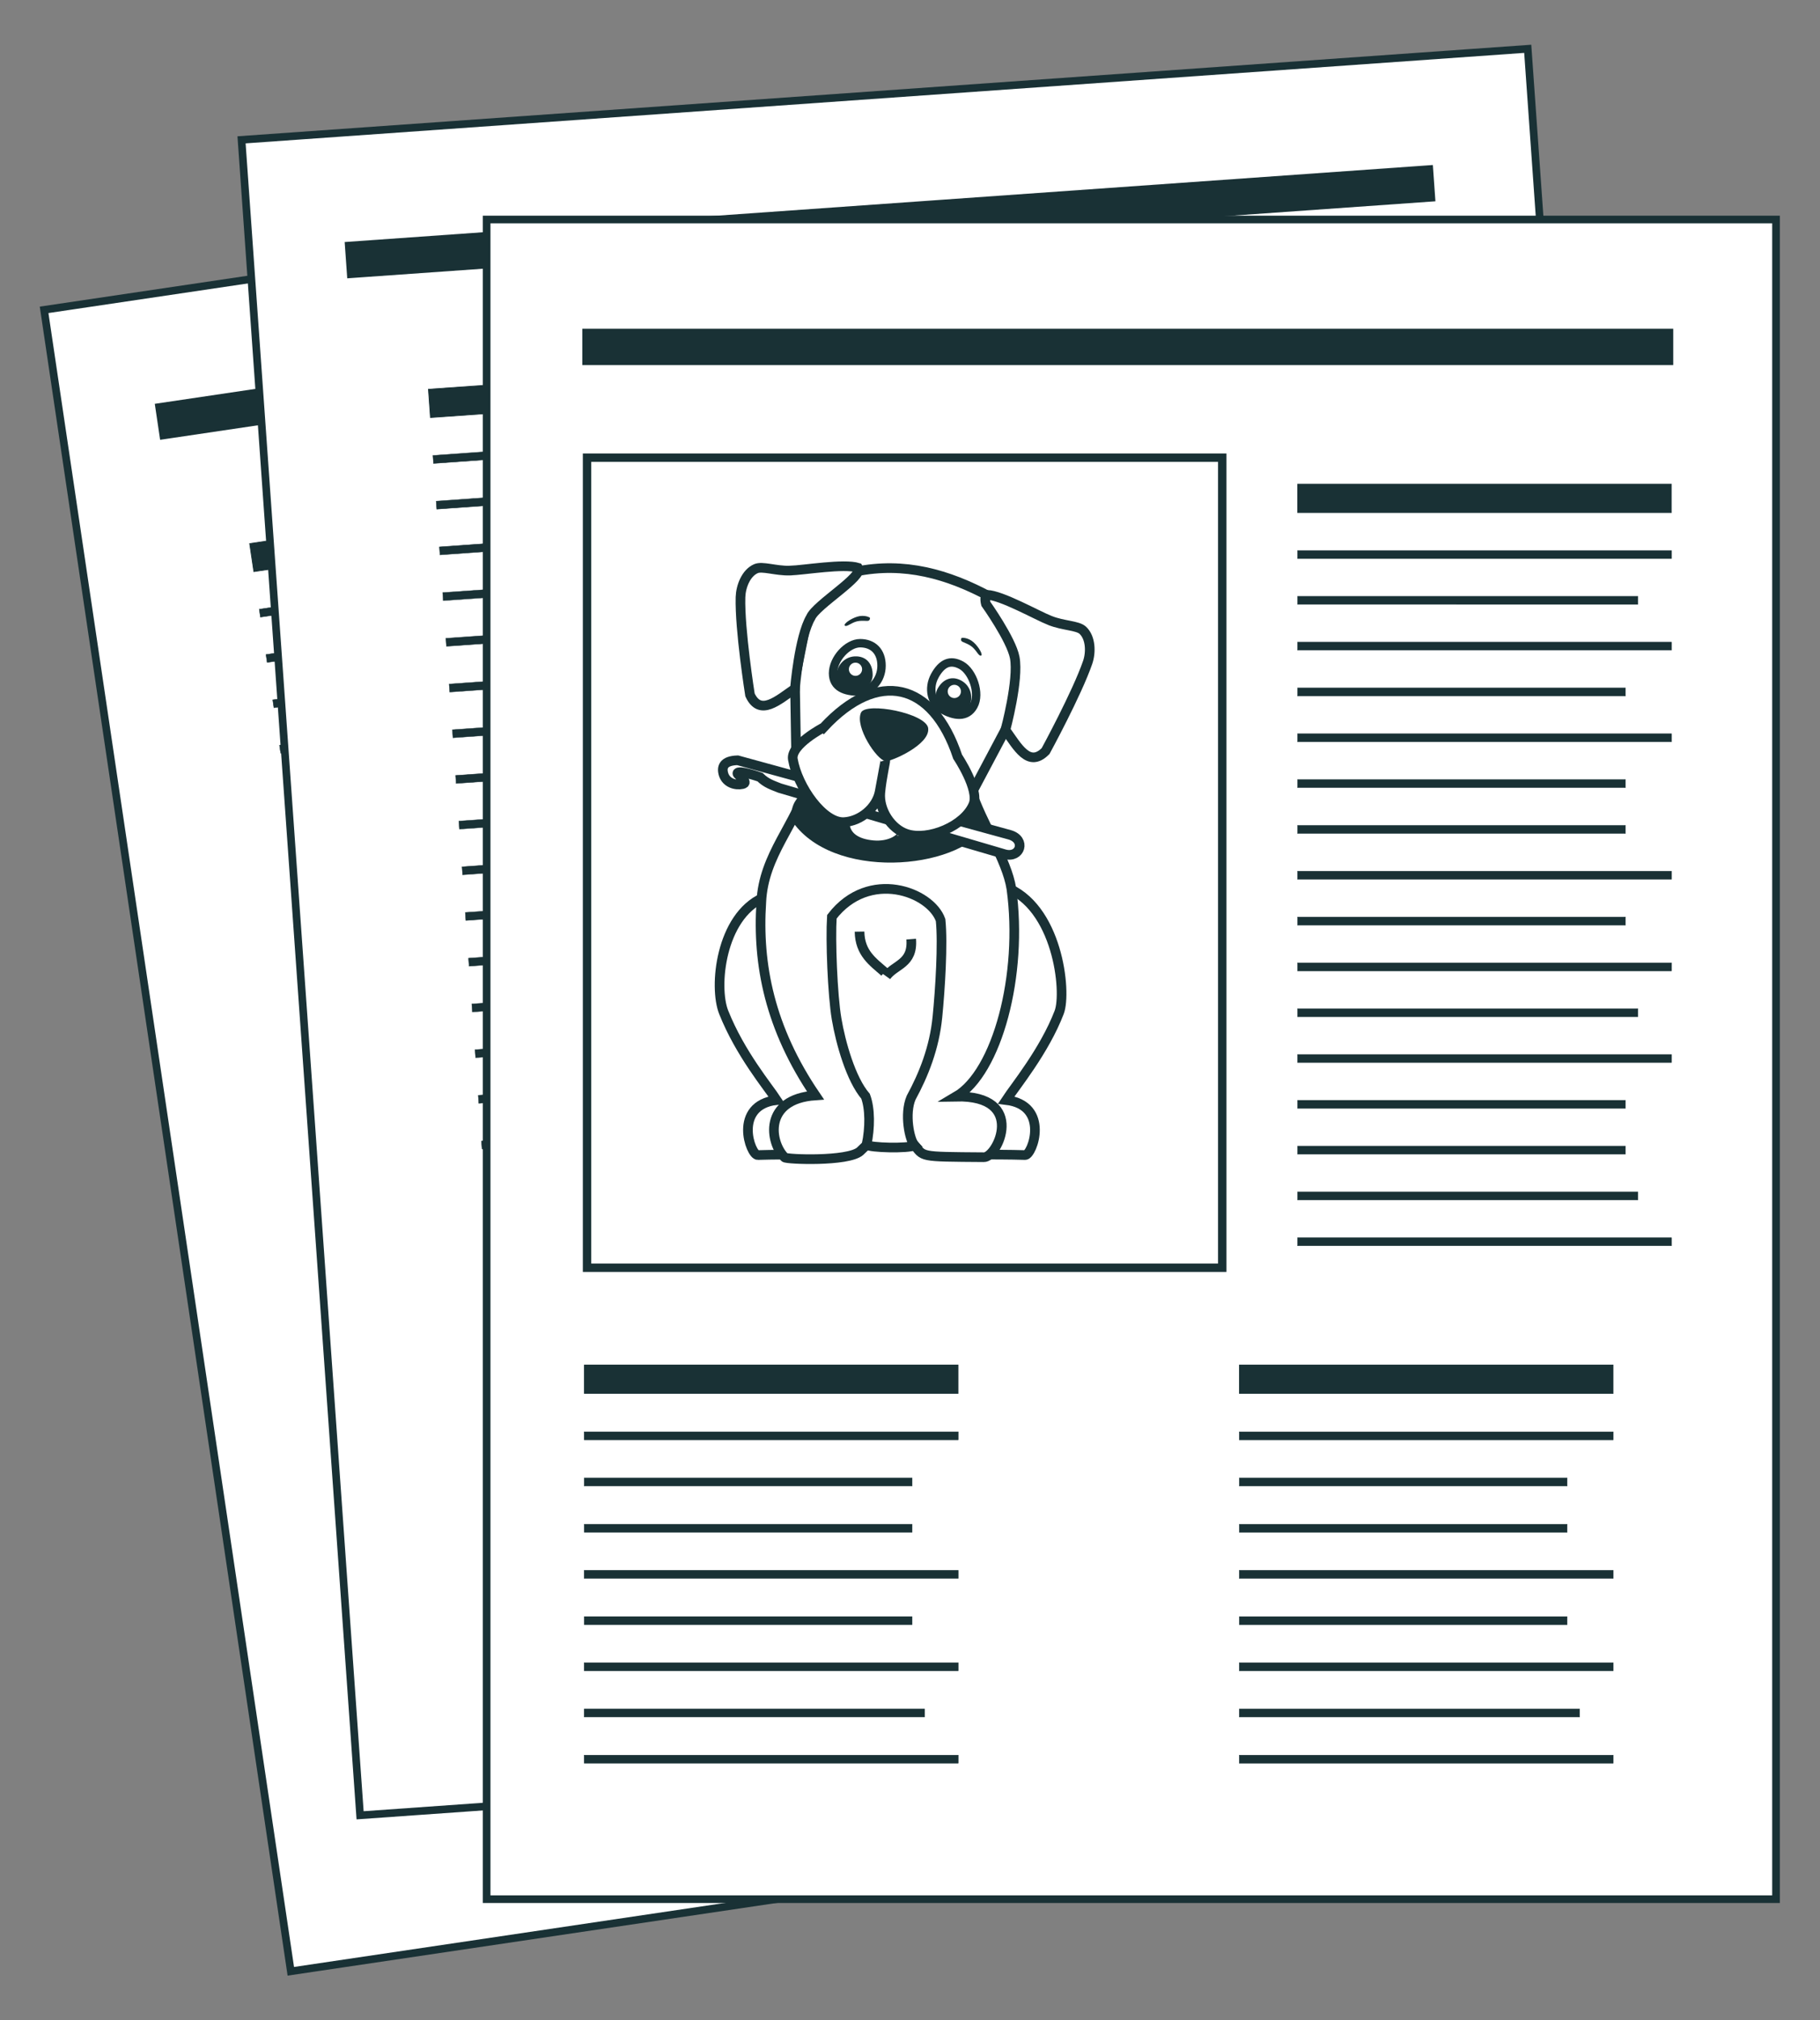 <svg xmlns:inkscape="http://www.inkscape.org/namespaces/inkscape" xmlns:sodipodi="http://sodipodi.sourceforge.net/DTD/sodipodi-0.dtd" xmlns="http://www.w3.org/2000/svg" xmlns:svg="http://www.w3.org/2000/svg" width="45.059" height="50" viewBox="0 0 45.059 50" id="svg7319" xml:space="preserve" inkscape:version="1.2.2 (b0a8486541, 2022-12-01)" sodipodi:docname="Puppy Dog.svg" inkscape:export-filename="Photo and Video Support.svg" inkscape:export-xdpi="96" inkscape:export-ydpi="96"><rect x="0" y="0" width="45.059" height="50" fill="#808080" stroke="none"/><defs id="defs7316"></defs><g inkscape:label="Layer 1" inkscape:groupmode="layer" id="layer1" transform="translate(24.101,-17.955)"><path id="path13954" style="fill:#ffffff;stroke:#193135;stroke-width:0.189;stroke-dasharray:none;stop-color:#000000" d="M -23.009,25.624 8.567,20.934 14.675,62.056 -16.901,66.747 Z"></path><path id="path14006" style="fill:#193135;stroke:#193135;stroke-width:0.035;stop-color:#000000" d="m -20.249,27.965 26.681,-3.963 0.127,0.856 -26.681,3.963 z"></path><g id="g14152" transform="matrix(2.058,-0.306,0.306,2.058,-33.539,-15.07)"><path id="path14008" style="fill:#193135;stroke:#193135;stroke-width:0.009;stop-color:#000000" d="m 10.877,23.201 h 4.445 v 0.337 h -4.445 z"></path><path id="path14010" style="fill:#193135;stroke:#193135;stroke-width:0.005;stop-color:#000000" d="m 10.875,23.989 h 4.449 v 0.095 h -4.449 z"></path><path id="path14012" style="fill:#193135;stroke:#193135;stroke-width:0.005;stop-color:#000000" d="m 10.875,24.534 h 4.049 v 0.095 h -4.049 z"></path><path id="path14014" style="fill:#193135;stroke:#193135;stroke-width:0.005;stop-color:#000000" d="m 10.875,25.079 h 4.449 v 0.095 h -4.449 z"></path><path id="path14016" style="fill:#193135;stroke:#193135;stroke-width:0.004;stop-color:#000000" d="m 10.875,25.624 h 3.901 v 0.096 h -3.901 z"></path><path id="path14018" style="fill:#193135;stroke:#193135;stroke-width:0.005;stop-color:#000000" d="m 10.875,26.169 h 4.449 v 0.095 h -4.449 z"></path><path id="path14020" style="fill:#193135;stroke:#193135;stroke-width:0.004;stop-color:#000000" d="m 10.875,26.714 h 3.901 v 0.096 h -3.901 z"></path><path id="path14022" style="fill:#193135;stroke:#193135;stroke-width:0.005;stop-color:#000000" d="m 10.875,27.804 h 4.449 v 0.095 h -4.449 z"></path><path id="path14024" style="fill:#193135;stroke:#193135;stroke-width:0.004;stop-color:#000000" d="m 10.875,28.349 h 3.901 v 0.096 h -3.901 z"></path><path id="path14026" style="fill:#193135;stroke:#193135;stroke-width:0.004;stop-color:#000000" d="m 10.875,27.259 h 3.901 v 0.096 h -3.901 z"></path><path id="path14028" style="fill:#193135;stroke:#193135;stroke-width:0.005;stop-color:#000000" d="m 10.875,28.894 h 4.449 v 0.095 h -4.449 z"></path><path id="path14030" style="fill:#193135;stroke:#193135;stroke-width:0.005;stop-color:#000000" d="m 10.875,29.439 h 4.049 v 0.095 h -4.049 z"></path><path id="path14032" style="fill:#193135;stroke:#193135;stroke-width:0.005;stop-color:#000000" d="m 10.875,29.984 h 4.449 v 0.095 h -4.449 z"></path><path id="path14034" style="fill:#193135;stroke:#193135;stroke-width:0.004;stop-color:#000000" d="m 10.875,30.528 h 3.901 v 0.096 h -3.901 z"></path><path id="path14036" style="fill:#193135;stroke:#193135;stroke-width:0.004;stop-color:#000000" d="m 10.875,31.073 h 3.901 v 0.096 h -3.901 z"></path><path id="path14038" style="fill:#193135;stroke:#193135;stroke-width:0.005;stop-color:#000000" d="m 10.875,31.618 h 4.049 v 0.095 h -4.049 z"></path><path id="path14040" style="fill:#193135;stroke:#193135;stroke-width:0.005;stop-color:#000000" d="m 10.875,32.163 h 4.449 v 0.095 h -4.449 z"></path></g><g id="g14060" transform="matrix(2.058,-0.306,0.306,2.058,11.346,-21.643)"><path id="path14042" style="fill:#193135;stroke:#193135;stroke-width:0.009;stop-color:#000000" d="m -17.66,33.622 h 4.445 v 0.337 h -4.445 z"></path><path id="path14044" style="fill:#193135;stroke:#193135;stroke-width:0.005;stop-color:#000000" d="m -17.662,34.416 h 4.449 v 0.095 h -4.449 z"></path><path id="path14046" style="fill:#193135;stroke:#193135;stroke-width:0.004;stop-color:#000000" d="m -17.662,34.965 h 3.901 v 0.096 h -3.901 z"></path><path id="path14048" style="fill:#193135;stroke:#193135;stroke-width:0.005;stop-color:#000000" d="m -17.662,36.064 h 4.449 v 0.095 h -4.449 z"></path><path id="path14050" style="fill:#193135;stroke:#193135;stroke-width:0.004;stop-color:#000000" d="m -17.662,36.614 h 3.901 v 0.096 h -3.901 z"></path><path id="path14052" style="fill:#193135;stroke:#193135;stroke-width:0.004;stop-color:#000000" d="m -17.662,35.515 h 3.901 v 0.096 h -3.901 z"></path><path id="path14054" style="fill:#193135;stroke:#193135;stroke-width:0.005;stop-color:#000000" d="m -17.662,37.163 h 4.449 v 0.095 h -4.449 z"></path><path id="path14056" style="fill:#193135;stroke:#193135;stroke-width:0.005;stop-color:#000000" d="m -17.662,37.713 h 4.049 v 0.095 h -4.049 z"></path><path id="path14058" style="fill:#193135;stroke:#193135;stroke-width:0.005;stop-color:#000000" d="m -17.662,38.262 h 4.449 v 0.095 h -4.449 z"></path></g><g id="g14080" transform="matrix(2.058,-0.306,0.306,2.058,9.157,-21.431)"><path id="path14062" style="fill:#193135;stroke:#193135;stroke-width:0.009;stop-color:#000000" d="m -9.867,33.676 h 4.445 v 0.337 h -4.445 z"></path><path id="path14064" style="fill:#193135;stroke:#193135;stroke-width:0.005;stop-color:#000000" d="m -9.869,34.47 h 4.449 v 0.095 h -4.449 z"></path><path id="path14066" style="fill:#193135;stroke:#193135;stroke-width:0.004;stop-color:#000000" d="m -9.869,35.019 h 3.901 v 0.096 h -3.901 z"></path><path id="path14068" style="fill:#193135;stroke:#193135;stroke-width:0.005;stop-color:#000000" d="m -9.869,36.118 h 4.449 v 0.095 h -4.449 z"></path><path id="path14070" style="fill:#193135;stroke:#193135;stroke-width:0.004;stop-color:#000000" d="m -9.869,36.668 h 3.901 v 0.096 h -3.901 z"></path><path id="path14072" style="fill:#193135;stroke:#193135;stroke-width:0.004;stop-color:#000000" d="m -9.869,35.569 h 3.901 v 0.096 h -3.901 z"></path><path id="path14074" style="fill:#193135;stroke:#193135;stroke-width:0.005;stop-color:#000000" d="m -9.869,37.217 h 4.449 v 0.095 h -4.449 z"></path><path id="path14076" style="fill:#193135;stroke:#193135;stroke-width:0.005;stop-color:#000000" d="m -9.869,37.767 h 4.049 v 0.095 h -4.049 z"></path><path id="path14078" style="fill:#193135;stroke:#193135;stroke-width:0.005;stop-color:#000000" d="m -9.869,38.316 h 4.449 v 0.095 h -4.449 z"></path></g><g id="g14133" transform="matrix(2.058,-0.306,0.306,2.058,-31.666,-15.276)"><path id="path14082" style="fill:#193135;stroke:#193135;stroke-width:0.009;stop-color:#000000" d="m 3.235,23.166 h 4.445 v 0.337 h -4.445 z"></path><path id="path14084" style="fill:#193135;stroke:#193135;stroke-width:0.005;stop-color:#000000" d="m 3.233,23.955 h 4.449 v 0.095 h -4.449 z"></path><path id="path14086" style="fill:#193135;stroke:#193135;stroke-width:0.005;stop-color:#000000" d="m 3.233,24.5 h 4.049 v 0.095 h -4.049 z"></path><path id="path14088" style="fill:#193135;stroke:#193135;stroke-width:0.005;stop-color:#000000" d="m 3.233,25.045 h 4.449 v 0.095 h -4.449 z"></path><path id="path14090" style="fill:#193135;stroke:#193135;stroke-width:0.004;stop-color:#000000" d="m 3.233,25.59 h 3.901 v 0.096 h -3.901 z"></path><path id="path14092" style="fill:#193135;stroke:#193135;stroke-width:0.005;stop-color:#000000" d="m 3.233,26.135 h 4.449 v 0.095 h -4.449 z"></path><path id="path14094" style="fill:#193135;stroke:#193135;stroke-width:0.004;stop-color:#000000" d="m 3.233,26.68 h 3.901 v 0.096 h -3.901 z"></path><path id="path14096" style="fill:#193135;stroke:#193135;stroke-width:0.005;stop-color:#000000" d="m 3.233,27.77 h 4.449 v 0.095 h -4.449 z"></path><path id="path14098" style="fill:#193135;stroke:#193135;stroke-width:0.004;stop-color:#000000" d="m 3.233,28.314 h 3.901 v 0.096 h -3.901 z"></path><path id="path14100" style="fill:#193135;stroke:#193135;stroke-width:0.004;stop-color:#000000" d="m 3.233,27.225 h 3.901 v 0.096 h -3.901 z"></path><path id="path14102" style="fill:#193135;stroke:#193135;stroke-width:0.005;stop-color:#000000" d="m 3.233,28.859 h 4.449 v 0.095 h -4.449 z"></path><path id="path14104" style="fill:#193135;stroke:#193135;stroke-width:0.005;stop-color:#000000" d="m 3.233,29.404 h 4.049 v 0.095 h -4.049 z"></path><path id="path14106" style="fill:#193135;stroke:#193135;stroke-width:0.005;stop-color:#000000" d="m 3.233,29.949 h 4.449 v 0.095 h -4.449 z"></path><path id="path14108" style="fill:#193135;stroke:#193135;stroke-width:0.004;stop-color:#000000" d="m 3.233,30.494 h 3.901 v 0.096 h -3.901 z"></path><path id="path14110" style="fill:#193135;stroke:#193135;stroke-width:0.004;stop-color:#000000" d="m 3.233,31.039 h 3.901 v 0.096 h -3.901 z"></path><path id="path14112" style="fill:#193135;stroke:#193135;stroke-width:0.005;stop-color:#000000" d="m 3.233,31.584 h 4.049 v 0.095 h -4.049 z"></path><path id="path14114" style="fill:#193135;stroke:#193135;stroke-width:0.005;stop-color:#000000" d="m 3.233,32.129 h 4.449 v 0.095 h -4.449 z"></path></g><path id="path14154" style="fill:#ffffff;stroke:#193135;stroke-width:0.189;stroke-dasharray:none;stop-color:#000000" d="m -18.121,21.416 31.843,-2.253 2.935,41.47 -31.843,2.253 z"></path><path id="path14156" style="fill:#193135;stroke:#193135;stroke-width:0.035;stop-color:#000000" d="m -15.549,23.962 26.906,-1.904 0.061,0.863 -26.906,1.904 z"></path><g id="g14192" transform="matrix(2.076,-0.147,0.147,2.076,-25.498,-19.965)"><path id="path14158" style="fill:#193135;stroke:#193135;stroke-width:0.009;stop-color:#000000" d="m 10.877,23.201 h 4.445 v 0.337 h -4.445 z"></path><path id="path14160" style="fill:#193135;stroke:#193135;stroke-width:0.005;stop-color:#000000" d="m 10.875,23.989 h 4.449 v 0.095 h -4.449 z"></path><path id="path14162" style="fill:#193135;stroke:#193135;stroke-width:0.005;stop-color:#000000" d="m 10.875,24.534 h 4.049 v 0.095 h -4.049 z"></path><path id="path14164" style="fill:#193135;stroke:#193135;stroke-width:0.005;stop-color:#000000" d="m 10.875,25.079 h 4.449 v 0.095 h -4.449 z"></path><path id="path14166" style="fill:#193135;stroke:#193135;stroke-width:0.004;stop-color:#000000" d="m 10.875,25.624 h 3.901 v 0.096 h -3.901 z"></path><path id="path14168" style="fill:#193135;stroke:#193135;stroke-width:0.005;stop-color:#000000" d="m 10.875,26.169 h 4.449 v 0.095 h -4.449 z"></path><path id="path14170" style="fill:#193135;stroke:#193135;stroke-width:0.004;stop-color:#000000" d="m 10.875,26.714 h 3.901 v 0.096 h -3.901 z"></path><path id="path14172" style="fill:#193135;stroke:#193135;stroke-width:0.005;stop-color:#000000" d="m 10.875,27.804 h 4.449 v 0.095 h -4.449 z"></path><path id="path14174" style="fill:#193135;stroke:#193135;stroke-width:0.004;stop-color:#000000" d="m 10.875,28.349 h 3.901 v 0.096 h -3.901 z"></path><path id="path14176" style="fill:#193135;stroke:#193135;stroke-width:0.004;stop-color:#000000" d="m 10.875,27.259 h 3.901 v 0.096 h -3.901 z"></path><path id="path14178" style="fill:#193135;stroke:#193135;stroke-width:0.005;stop-color:#000000" d="m 10.875,28.894 h 4.449 v 0.095 h -4.449 z"></path><path id="path14180" style="fill:#193135;stroke:#193135;stroke-width:0.005;stop-color:#000000" d="m 10.875,29.439 h 4.049 v 0.095 h -4.049 z"></path><path id="path14182" style="fill:#193135;stroke:#193135;stroke-width:0.005;stop-color:#000000" d="m 10.875,29.984 h 4.449 v 0.095 h -4.449 z"></path><path id="path14184" style="fill:#193135;stroke:#193135;stroke-width:0.004;stop-color:#000000" d="m 10.875,30.528 h 3.901 v 0.096 h -3.901 z"></path><path id="path14186" style="fill:#193135;stroke:#193135;stroke-width:0.004;stop-color:#000000" d="m 10.875,31.073 h 3.901 v 0.096 h -3.901 z"></path><path id="path14188" style="fill:#193135;stroke:#193135;stroke-width:0.005;stop-color:#000000" d="m 10.875,31.618 h 4.049 v 0.095 h -4.049 z"></path><path id="path14190" style="fill:#193135;stroke:#193135;stroke-width:0.005;stop-color:#000000" d="m 10.875,32.163 h 4.449 v 0.095 h -4.449 z"></path></g><g id="g14212" transform="matrix(2.076,-0.147,0.147,2.076,19.759,-23.075)"><path id="path14194" style="fill:#193135;stroke:#193135;stroke-width:0.009;stop-color:#000000" d="m -17.66,33.622 h 4.445 v 0.337 h -4.445 z"></path><path id="path14196" style="fill:#193135;stroke:#193135;stroke-width:0.005;stop-color:#000000" d="m -17.662,34.416 h 4.449 v 0.095 h -4.449 z"></path><path id="path14198" style="fill:#193135;stroke:#193135;stroke-width:0.004;stop-color:#000000" d="m -17.662,34.965 h 3.901 v 0.096 h -3.901 z"></path><path id="path14200" style="fill:#193135;stroke:#193135;stroke-width:0.005;stop-color:#000000" d="m -17.662,36.064 h 4.449 v 0.095 h -4.449 z"></path><path id="path14202" style="fill:#193135;stroke:#193135;stroke-width:0.004;stop-color:#000000" d="m -17.662,36.614 h 3.901 v 0.096 h -3.901 z"></path><path id="path14204" style="fill:#193135;stroke:#193135;stroke-width:0.004;stop-color:#000000" d="m -17.662,35.515 h 3.901 v 0.096 h -3.901 z"></path><path id="path14206" style="fill:#193135;stroke:#193135;stroke-width:0.005;stop-color:#000000" d="m -17.662,37.163 h 4.449 v 0.095 h -4.449 z"></path><path id="path14208" style="fill:#193135;stroke:#193135;stroke-width:0.005;stop-color:#000000" d="m -17.662,37.713 h 4.049 v 0.095 h -4.049 z"></path><path id="path14210" style="fill:#193135;stroke:#193135;stroke-width:0.005;stop-color:#000000" d="m -17.662,38.262 h 4.449 v 0.095 h -4.449 z"></path></g><g id="g14232" transform="matrix(2.076,-0.147,0.147,2.076,17.561,-23.032)"><path id="path14214" style="fill:#193135;stroke:#193135;stroke-width:0.009;stop-color:#000000" d="m -9.867,33.676 h 4.445 v 0.337 h -4.445 z"></path><path id="path14216" style="fill:#193135;stroke:#193135;stroke-width:0.005;stop-color:#000000" d="m -9.869,34.47 h 4.449 v 0.095 h -4.449 z"></path><path id="path14218" style="fill:#193135;stroke:#193135;stroke-width:0.004;stop-color:#000000" d="m -9.869,35.019 h 3.901 v 0.096 h -3.901 z"></path><path id="path14220" style="fill:#193135;stroke:#193135;stroke-width:0.005;stop-color:#000000" d="m -9.869,36.118 h 4.449 v 0.095 h -4.449 z"></path><path id="path14222" style="fill:#193135;stroke:#193135;stroke-width:0.004;stop-color:#000000" d="m -9.869,36.668 h 3.901 v 0.096 h -3.901 z"></path><path id="path14224" style="fill:#193135;stroke:#193135;stroke-width:0.004;stop-color:#000000" d="m -9.869,35.569 h 3.901 v 0.096 h -3.901 z"></path><path id="path14226" style="fill:#193135;stroke:#193135;stroke-width:0.005;stop-color:#000000" d="m -9.869,37.217 h 4.449 v 0.095 h -4.449 z"></path><path id="path14228" style="fill:#193135;stroke:#193135;stroke-width:0.005;stop-color:#000000" d="m -9.869,37.767 h 4.049 v 0.095 h -4.049 z"></path><path id="path14230" style="fill:#193135;stroke:#193135;stroke-width:0.005;stop-color:#000000" d="m -9.869,38.316 h 4.449 v 0.095 h -4.449 z"></path></g><g id="g14268" transform="matrix(2.076,-0.147,0.147,2.076,-23.615,-20.027)"><path id="path14234" style="fill:#193135;stroke:#193135;stroke-width:0.009;stop-color:#000000" d="m 3.235,23.166 h 4.445 v 0.337 h -4.445 z"></path><path id="path14236" style="fill:#193135;stroke:#193135;stroke-width:0.005;stop-color:#000000" d="m 3.233,23.955 h 4.449 v 0.095 h -4.449 z"></path><path id="path14238" style="fill:#193135;stroke:#193135;stroke-width:0.005;stop-color:#000000" d="m 3.233,24.5 h 4.049 v 0.095 h -4.049 z"></path><path id="path14240" style="fill:#193135;stroke:#193135;stroke-width:0.005;stop-color:#000000" d="m 3.233,25.045 h 4.449 v 0.095 h -4.449 z"></path><path id="path14242" style="fill:#193135;stroke:#193135;stroke-width:0.004;stop-color:#000000" d="m 3.233,25.59 h 3.901 v 0.096 h -3.901 z"></path><path id="path14244" style="fill:#193135;stroke:#193135;stroke-width:0.005;stop-color:#000000" d="m 3.233,26.135 h 4.449 v 0.095 h -4.449 z"></path><path id="path14246" style="fill:#193135;stroke:#193135;stroke-width:0.004;stop-color:#000000" d="m 3.233,26.68 h 3.901 v 0.096 h -3.901 z"></path><path id="path14248" style="fill:#193135;stroke:#193135;stroke-width:0.005;stop-color:#000000" d="m 3.233,27.77 h 4.449 v 0.095 h -4.449 z"></path><path id="path14250" style="fill:#193135;stroke:#193135;stroke-width:0.004;stop-color:#000000" d="m 3.233,28.314 h 3.901 v 0.096 h -3.901 z"></path><path id="path14252" style="fill:#193135;stroke:#193135;stroke-width:0.004;stop-color:#000000" d="m 3.233,27.225 h 3.901 v 0.096 h -3.901 z"></path><path id="path14254" style="fill:#193135;stroke:#193135;stroke-width:0.005;stop-color:#000000" d="m 3.233,28.859 h 4.449 v 0.095 h -4.449 z"></path><path id="path14256" style="fill:#193135;stroke:#193135;stroke-width:0.005;stop-color:#000000" d="m 3.233,29.404 h 4.049 v 0.095 h -4.049 z"></path><path id="path14258" style="fill:#193135;stroke:#193135;stroke-width:0.005;stop-color:#000000" d="m 3.233,29.949 h 4.449 v 0.095 h -4.449 z"></path><path id="path14260" style="fill:#193135;stroke:#193135;stroke-width:0.004;stop-color:#000000" d="m 3.233,30.494 h 3.901 v 0.096 h -3.901 z"></path><path id="path14262" style="fill:#193135;stroke:#193135;stroke-width:0.004;stop-color:#000000" d="m 3.233,31.039 h 3.901 v 0.096 h -3.901 z"></path><path id="path14264" style="fill:#193135;stroke:#193135;stroke-width:0.005;stop-color:#000000" d="m 3.233,31.584 h 4.049 v 0.095 h -4.049 z"></path><path id="path14266" style="fill:#193135;stroke:#193135;stroke-width:0.005;stop-color:#000000" d="m 3.233,32.129 h 4.449 v 0.095 h -4.449 z"></path></g><path id="rect13609" style="fill:#ffffff;stroke:#193135;stroke-width:0.189;stroke-dasharray:none;stop-color:#000000" d="M -12.053,23.388 H 19.869 V 64.962 H -12.053 Z"></path><path id="rect13115" style="fill:#ffffff;stroke:#193135;stroke-width:0.208;stroke-dasharray:none;stop-color:#000000" d="M -9.567,29.283 H 6.159 V 49.333 H -9.567 Z"></path><path style="fill:#ffffff;fill-opacity:1;stroke:#193135;stroke-width:0.239;stroke-dasharray:none;stroke-opacity:1;stop-color:#000000" d="m 0.763,39.9 c 1.322,0.463 1.552,2.607 1.359,3.111 -0.365,0.954 -1.101,1.849 -1.312,2.171 1.092,0.131 0.65,1.368 0.468,1.362 -0.714,-0.023 -2.144,-0.005 -2.144,-0.005 z" id="path12782" sodipodi:nodetypes="cscscc"></path><path style="fill:#ffffff;fill-opacity:1;stroke:#193135;stroke-width:0.239;stroke-dasharray:none;stroke-opacity:1;stop-color:#000000" d="m -5.215,40.177 c -1.044,0.475 -1.222,2.2 -0.969,2.834 0.408,1.025 1.101,1.849 1.312,2.171 -1.092,0.131 -0.65,1.368 -0.468,1.362 0.714,-0.023 2.144,-0.005 2.144,-0.005 z" id="path12780" sodipodi:nodetypes="cscscc"></path><path style="fill:#ffffff;fill-opacity:1;stroke:#193135;stroke-width:0.239;stroke-dasharray:none;stroke-opacity:1;stop-color:#000000" d="m -4.096,37.311 c -0.288,1.05 -1.105,1.796 -1.157,2.974 -0.102,1.54 0.209,3.121 1.341,4.783 -1.299,0.088 -1.134,1.166 -0.762,1.535 0.051,0.05 1.562,0.108 1.865,-0.151 0.037,-0.032 0.249,-0.25 0.317,-0.286 0.381,-0.251 0.934,0.075 1.01,0.107 0.266,0.321 0.096,0.312 1.739,0.324 0.331,0.017 1.082,-1.537 -0.69,-1.5 1.021,-0.598 1.665,-3.018 1.372,-5.142 -0.114,-0.733 -0.729,-1.602 -1.008,-2.471 z" id="path12893" sodipodi:nodetypes="cccssccccccc"></path><path style="fill:#193135;fill-opacity:1;stroke:none;stroke-width:0.031;stroke-dasharray:none;stroke-opacity:1;stop-color:#000000" d="m -4.22,37.603 c -0.2,0.115 -0.307,0.32 -0.291,0.643 0.987,1.517 4.111,1.255 4.824,0.158 -0.037,-0.239 -0.122,-0.462 -0.288,-0.657 -0.715,1.114 -2.99,1.303 -4.245,-0.143 z" id="path13007" sodipodi:nodetypes="ccccc"></path><path style="fill:#ffffff;fill-opacity:1;stroke:#193135;stroke-width:0.239;stroke-dasharray:none;stop-color:#000000" d="m -4.393,36.487 -0.028,-1.71 0.311,-1.565 1.19,-1.109 c 1.211,-0.249 2.292,0.066 3.319,0.617 0.694,0.675 0.985,2.341 0.555,2.987 l -0.956,1.802 z" id="path8024" sodipodi:nodetypes="cccccccc"></path><path id="path7935" style="fill:#193135;stroke-width:0.145;stop-color:#000000" d="m -2.56,33.254 c -0.015,0.109 -0.083,0.052 -0.265,0.07 -0.178,0.017 -0.294,0.151 -0.354,0.12 -0.064,-0.033 0.131,-0.174 0.302,-0.226 0.171,-0.052 0.32,0.015 0.317,0.036 z" sodipodi:nodetypes="sssss"></path><path id="path7938" style="fill:#193135;stroke-width:0.145;stop-color:#000000" d="m -0.301,33.751 c -0.033,0.105 0.054,0.082 0.211,0.175 0.154,0.091 0.203,0.26 0.27,0.258 0.072,-0.003 -0.045,-0.213 -0.178,-0.332 C -0.131,33.733 -0.295,33.731 -0.301,33.751 Z" sodipodi:nodetypes="sssss"></path><path id="path7940" style="fill:#ffffff;fill-opacity:1;stroke:#193135;stroke-width:0.208;stroke-dasharray:none;stop-color:#000000" d="m -2.276,34.432 c 0,0.354 -0.256,0.641 -0.573,0.641 -0.316,0 -0.628,-0.098 -0.628,-0.453 0,-0.354 0.354,-0.745 0.671,-0.745 0.316,0 0.53,0.202 0.53,0.556 z" sodipodi:nodetypes="sssss"></path><path id="circle7948" style="fill:#193135;stroke-width:0.415;stop-color:#000000" d="m -2.495,34.654 c 0,0.24 -0.225,0.432 -0.489,0.432 -0.264,0 -0.411,-0.156 -0.411,-0.396 0,-0.24 0.194,-0.505 0.508,-0.489 0.263,0.014 0.391,0.213 0.391,0.453 z" sodipodi:nodetypes="sssss"></path><path id="path7943" style="fill:#ffffff;stroke-width:0.149;stop-color:#000000" d="m -2.758,34.52 a 0.163,0.163 0 0 1 -0.163,0.163 0.163,0.163 0 0 1 -0.163,-0.163 0.163,0.163 0 0 1 0.163,-0.163 0.163,0.163 0 0 1 0.163,0.163 z"></path><path id="path7956" style="fill:#ffffff;fill-opacity:1;stroke:#193135;stroke-width:0.208;stroke-dasharray:none;stop-color:#000000" d="m -0.957,34.68 c -0.171,0.31 -0.086,0.685 0.191,0.838 0.277,0.153 0.598,0.218 0.769,-0.092 0.171,-0.31 -0.026,-0.851 -0.302,-1.004 -0.277,-0.153 -0.486,-0.053 -0.658,0.257 z" sodipodi:nodetypes="sssss"></path><path id="path7958" style="fill:#193135;stroke-width:0.415;stop-color:#000000" d="m -0.886,34.996 c -0.116,0.21 -0.012,0.487 0.219,0.615 0.231,0.128 0.435,0.062 0.551,-0.148 0.116,-0.21 0.075,-0.536 -0.208,-0.674 -0.237,-0.116 -0.445,-0.003 -0.561,0.207 z" sodipodi:nodetypes="sssss"></path><path id="circle7960" style="fill:#ffffff;stroke-width:0.149;stop-color:#000000" d="m -0.617,34.99 a 0.163,0.163 0 0 0 0.064,0.222 0.163,0.163 0 0 0 0.222,-0.064 0.163,0.163 0 0 0 -0.064,-0.222 0.163,0.163 0 0 0 -0.222,0.064 z"></path><path style="fill:#ffffff;fill-opacity:1;stroke:#193135;stroke-width:0.239;stroke-dasharray:none;stroke-opacity:1;stop-color:#000000" d="m -4.547,32.078 c -0.35,0.009 -0.678,-0.117 -0.838,-0.048 -0.246,0.106 -0.375,0.439 -0.383,0.707 -0.022,0.798 0.235,2.417 0.235,2.417 0.25,0.542 0.694,0.134 1.113,-0.155 0,0 0.105,-1.28 0.391,-1.763 0.135,-0.318 1.324,-1.017 1.174,-1.228 -0.351,-0.112 -1.335,0.059 -1.692,0.07 z" id="path7931" sodipodi:nodetypes="cssccccc"></path><path style="fill:#feffff;fill-opacity:1;stroke:#193135;stroke-width:0.239;stroke-dasharray:none;stroke-opacity:1;stop-color:#000000" d="m 1.901,33.316 c 0.326,0.128 0.677,0.12 0.805,0.239 0.196,0.183 0.208,0.541 0.121,0.795 -0.267,0.774 -1.041,2.194 -1.041,2.194 -0.419,0.426 -0.698,-0.109 -0.995,-0.523 0,0 0.335,-1.24 0.23,-1.792 -0.085,-0.445 -0.714,-1.328 -0.714,-1.328 0,0 -0.049,-0.181 0.025,-0.224 0.368,0.013 1.236,0.508 1.568,0.639 z" id="path7933" sodipodi:nodetypes="cssccsccc"></path><path id="path8078" style="fill:#ffffff;fill-opacity:1;stroke:#193135;stroke-width:0.031;stroke-dasharray:none;stroke-opacity:1;stop-color:#000000" d="m -1.794,38.394 c 0,0.264 -0.335,0.409 -0.681,0.378 -0.396,-0.035 -0.61,-0.2 -0.61,-0.464 0,-0.264 0.557,-1.606 0.955,-1.606 0.398,0 0.337,1.427 0.337,1.692 z" sodipodi:nodetypes="sssss"></path><path style="fill:#ffffff;fill-opacity:1;stroke:#193135;stroke-width:0.239;stroke-dasharray:none;stroke-opacity:1;stop-color:#000000" d="m -5.839,36.773 c -0.35,0.01 -0.404,0.167 -0.347,0.353 0.07,0.211 0.297,0.274 0.466,0.237 0.185,-0.041 -0.126,-0.22 -0.125,-0.265 0.002,-0.102 0.56,0.092 0.56,0.092 0.162,0.159 0.314,0.2 0.489,0.272 l 5.575,1.638 C 1.164,39.2 1.306,38.739 0.901,38.619 Z" id="path8135" sodipodi:nodetypes="ccssccccc"></path><path style="fill:#ffffff;fill-opacity:1;stroke:#193135;stroke-width:0.239;stroke-dasharray:none;stroke-opacity:1;stop-color:#000000" d="m -3.709,35.959 c 1.343,-1.446 2.698,-1.131 3.317,0.727 0,0 0.542,0.81 0.391,1.177 -0.221,0.538 -1.117,0.909 -1.653,0.733 -0.383,-0.126 -0.69,-0.588 -0.653,-1.02 0.031,-0.355 0.131,-0.78 0.124,-0.804 0.002,0.006 -0.07,0.414 -0.14,0.78 -0.076,0.395 -0.468,0.729 -0.881,0.752 -0.512,0.029 -1.151,-0.869 -1.268,-1.556 -0.061,-0.361 0.763,-0.789 0.763,-0.789 z" id="path8899" sodipodi:nodetypes="ccssscsssc"></path><path id="path8953" style="fill:#193135;stroke-width:0.154;stop-color:#000000" inkscape:transform-center-x="-0.53655206" inkscape:transform-center-y="1.1242881" d="m -1.122,35.978 c 0.058,0.41 -0.936,0.836 -1.055,0.818 -0.221,-0.034 -0.763,-0.851 -0.608,-1.202 0.12,-0.271 1.611,0.013 1.664,0.384 z" sodipodi:nodetypes="ssss"></path><path id="path12836" style="fill:#ffffff;fill-opacity:1;stroke:#193135;stroke-width:0.239;stroke-dasharray:none;stop-color:#000000" d="m -0.893,43.13 c -0.075,0.762 -0.341,1.426 -0.65,1.993 -0.173,0.4 -0.041,1.051 0.086,1.184 -0.167,0.081 -1.099,0.058 -1.19,-0.017 0.087,-0.418 0.091,-0.89 -0.025,-1.201 -0.363,-0.422 -0.617,-1.322 -0.717,-1.915 -0.101,-0.597 -0.154,-1.952 -0.117,-2.528 0.921,-1.195 2.447,-0.619 2.692,0.083 0.06,0.581 -0.01,1.703 -0.079,2.403 z" sodipodi:nodetypes="sccccsccss"></path><path style="fill:none;fill-opacity:1;stroke:#193135;stroke-width:0.239;stroke-dasharray:none;stroke-opacity:1;stop-color:#000000" d="m -2.821,41.014 c 0.008,0.533 0.332,0.749 0.62,1.001" id="path12949" sodipodi:nodetypes="cc"></path><path style="fill:none;fill-opacity:1;stroke:#193135;stroke-width:0.239;stroke-dasharray:none;stroke-opacity:1;stop-color:#000000" d="m -1.542,41.199 c 0.05,0.621 -0.405,0.623 -0.618,0.921" id="path13005" sodipodi:nodetypes="cc"></path><path id="rect13637" style="fill:#193135;stroke:#193135;stroke-width:0.035;stop-color:#000000" d="M -9.667,26.109 H 17.307 v 0.865 H -9.667 Z"></path><path id="rect13639" style="fill:#193135;stroke:#193135;stroke-width:0.019;stop-color:#000000" d="m 8.027,29.94 h 9.25 v 0.702 H 8.027 Z"></path><path id="rect13643" style="fill:#193135;stroke:#193135;stroke-width:0.01;stop-color:#000000" d="m 8.023,31.582 h 9.259 v 0.198 H 8.023 Z"></path><path id="path13843" style="fill:#193135;stroke:#193135;stroke-width:0.009;stop-color:#000000" d="m 8.023,32.715 h 8.427 v 0.199 H 8.023 Z"></path><path id="path13845" style="fill:#193135;stroke:#193135;stroke-width:0.01;stop-color:#000000" d="m 8.023,33.849 h 9.259 v 0.198 H 8.023 Z"></path><path id="path13847" style="fill:#193135;stroke:#193135;stroke-width:0.009;stop-color:#000000" d="m 8.023,34.983 h 8.119 v 0.199 H 8.023 Z"></path><path id="path13849" style="fill:#193135;stroke:#193135;stroke-width:0.01;stop-color:#000000" d="m 8.023,36.117 h 9.259 v 0.198 H 8.023 Z"></path><path id="path13851" style="fill:#193135;stroke:#193135;stroke-width:0.009;stop-color:#000000" d="m 8.023,37.251 h 8.119 v 0.199 H 8.023 Z"></path><path id="path13853" style="fill:#193135;stroke:#193135;stroke-width:0.01;stop-color:#000000" d="m 8.023,39.519 h 9.259 v 0.198 H 8.023 Z"></path><path id="path13855" style="fill:#193135;stroke:#193135;stroke-width:0.009;stop-color:#000000" d="m 8.023,40.653 h 8.119 v 0.199 H 8.023 Z"></path><path id="path13857" style="fill:#193135;stroke:#193135;stroke-width:0.009;stop-color:#000000" d="m 8.023,38.385 h 8.119 v 0.199 H 8.023 Z"></path><path id="path13859" style="fill:#193135;stroke:#193135;stroke-width:0.01;stop-color:#000000" d="m 8.023,41.787 h 9.259 V 41.985 H 8.023 Z"></path><path id="path13861" style="fill:#193135;stroke:#193135;stroke-width:0.009;stop-color:#000000" d="m 8.023,42.921 h 8.427 v 0.199 H 8.023 Z"></path><path id="path13863" style="fill:#193135;stroke:#193135;stroke-width:0.01;stop-color:#000000" d="m 8.023,44.055 h 9.259 v 0.198 H 8.023 Z"></path><path id="path13865" style="fill:#193135;stroke:#193135;stroke-width:0.009;stop-color:#000000" d="m 8.023,45.189 h 8.119 v 0.199 H 8.023 Z"></path><path id="path13867" style="fill:#193135;stroke:#193135;stroke-width:0.009;stop-color:#000000" d="m 8.023,46.323 h 8.119 v 0.199 H 8.023 Z"></path><path id="path13869" style="fill:#193135;stroke:#193135;stroke-width:0.009;stop-color:#000000" d="m 8.023,47.457 h 8.427 v 0.199 H 8.023 Z"></path><path id="path13871" style="fill:#193135;stroke:#193135;stroke-width:0.01;stop-color:#000000" d="m 8.023,48.591 h 9.259 v 0.198 H 8.023 Z"></path><g id="g13937" transform="matrix(2.081,0,0,2.081,27.118,-18.226)"><path id="rect13641" style="fill:#193135;stroke:#193135;stroke-width:0.009;stop-color:#000000" d="m -17.66,33.622 h 4.445 v 0.337 h -4.445 z"></path><path id="path13875" style="fill:#193135;stroke:#193135;stroke-width:0.005;stop-color:#000000" d="m -17.662,34.416 h 4.449 v 0.095 h -4.449 z"></path><path id="path13877" style="fill:#193135;stroke:#193135;stroke-width:0.004;stop-color:#000000" d="m -17.662,34.965 h 3.901 v 0.096 h -3.901 z"></path><path id="path13879" style="fill:#193135;stroke:#193135;stroke-width:0.005;stop-color:#000000" d="m -17.662,36.064 h 4.449 v 0.095 h -4.449 z"></path><path id="path13881" style="fill:#193135;stroke:#193135;stroke-width:0.004;stop-color:#000000" d="m -17.662,36.614 h 3.901 v 0.096 h -3.901 z"></path><path id="path13883" style="fill:#193135;stroke:#193135;stroke-width:0.004;stop-color:#000000" d="m -17.662,35.515 h 3.901 v 0.096 h -3.901 z"></path><path id="path13885" style="fill:#193135;stroke:#193135;stroke-width:0.005;stop-color:#000000" d="m -17.662,37.163 h 4.449 v 0.095 h -4.449 z"></path><path id="path13887" style="fill:#193135;stroke:#193135;stroke-width:0.005;stop-color:#000000" d="m -17.662,37.713 h 4.049 v 0.095 h -4.049 z"></path><path id="path13889" style="fill:#193135;stroke:#193135;stroke-width:0.005;stop-color:#000000" d="m -17.662,38.262 h 4.449 v 0.095 h -4.449 z"></path></g><g id="g13926" transform="matrix(2.081,0,0,2.081,27.118,-18.338)"><path id="path13899" style="fill:#193135;stroke:#193135;stroke-width:0.009;stop-color:#000000" d="m -9.867,33.676 h 4.445 v 0.337 h -4.445 z"></path><path id="path13901" style="fill:#193135;stroke:#193135;stroke-width:0.005;stop-color:#000000" d="m -9.869,34.47 h 4.449 v 0.095 h -4.449 z"></path><path id="path13903" style="fill:#193135;stroke:#193135;stroke-width:0.004;stop-color:#000000" d="m -9.869,35.019 h 3.901 v 0.096 h -3.901 z"></path><path id="path13905" style="fill:#193135;stroke:#193135;stroke-width:0.005;stop-color:#000000" d="m -9.869,36.118 h 4.449 v 0.095 h -4.449 z"></path><path id="path13907" style="fill:#193135;stroke:#193135;stroke-width:0.004;stop-color:#000000" d="m -9.869,36.668 h 3.901 v 0.096 h -3.901 z"></path><path id="path13909" style="fill:#193135;stroke:#193135;stroke-width:0.004;stop-color:#000000" d="m -9.869,35.569 h 3.901 v 0.096 h -3.901 z"></path><path id="path13911" style="fill:#193135;stroke:#193135;stroke-width:0.005;stop-color:#000000" d="m -9.869,37.217 h 4.449 v 0.095 h -4.449 z"></path><path id="path13913" style="fill:#193135;stroke:#193135;stroke-width:0.005;stop-color:#000000" d="m -9.869,37.767 h 4.049 v 0.095 h -4.049 z"></path><path id="path13915" style="fill:#193135;stroke:#193135;stroke-width:0.005;stop-color:#000000" d="m -9.869,38.316 h 4.449 v 0.095 h -4.449 z"></path></g></g></svg>